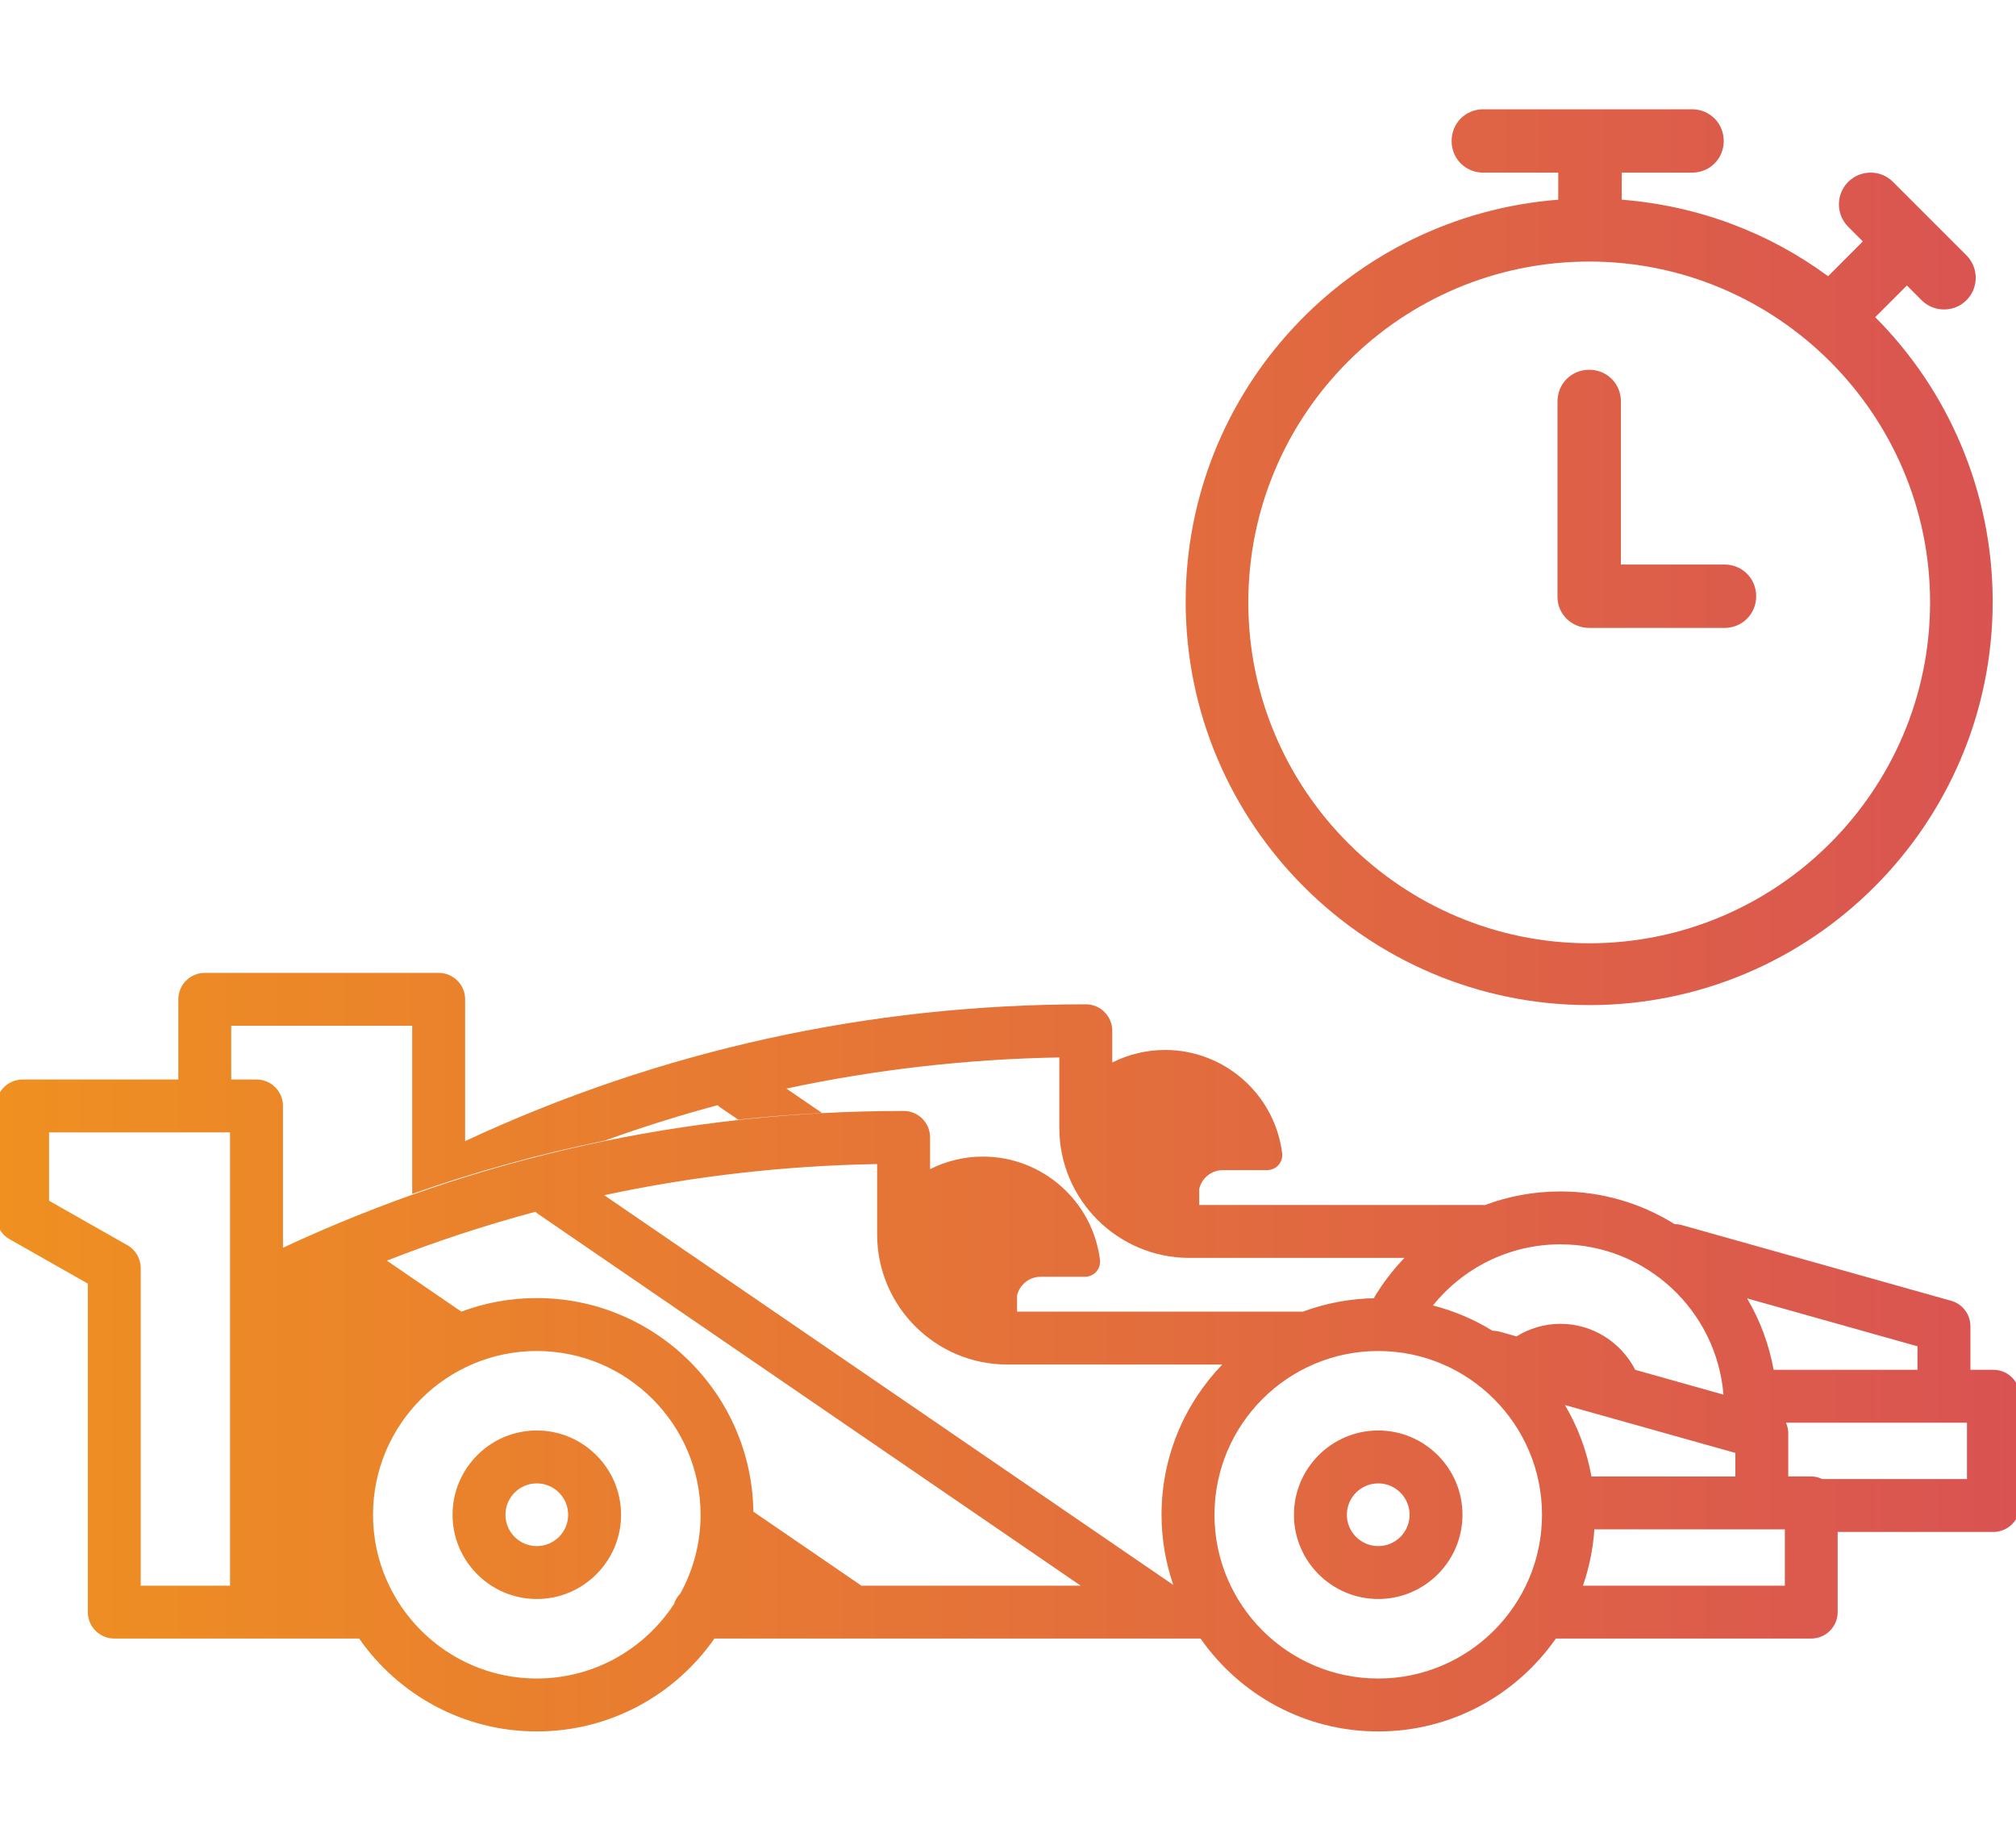 <?xml version="1.0" encoding="utf-8"?>
<!-- Generator: Adobe Illustrator 15.1.0, SVG Export Plug-In . SVG Version: 6.00 Build 0)  -->
<!DOCTYPE svg PUBLIC "-//W3C//DTD SVG 1.1//EN" "http://www.w3.org/Graphics/SVG/1.1/DTD/svg11.dtd">
<svg version="1.1" id="Vrstva_1" xmlns="http://www.w3.org/2000/svg" xmlns:xlink="http://www.w3.org/1999/xlink" x="0px" y="0px"
	 width="69px" height="63px" viewBox="0 0 69 63" enable-background="new 0 0 69 63" xml:space="preserve">
<linearGradient id="SVGID_1_" gradientUnits="userSpaceOnUse" x1="-0.132" y1="31.5" x2="69.132" y2="31.5">
	<stop  offset="0" style="stop-color:#EF9021"/>
	<stop  offset="1" style="stop-color:#D95352"/>
</linearGradient>
<path fill="url(#SVGID_1_)" d="M54.393,34.401c7.619,0,13.809-6.191,13.809-13.809c0-3.784-1.535-7.25-4.021-9.736l1.086-1.085
	l0.502,0.504c0.213,0.21,0.477,0.316,0.768,0.316s0.555-0.106,0.768-0.316c0.422-0.424,0.422-1.112,0-1.535l-2.514-2.514
	c-0.423-0.424-1.111-0.424-1.535,0c-0.422,0.424-0.422,1.111,0,1.535l0.502,0.502l-1.189,1.191c-2.011-1.481-4.417-2.408-7.063-2.62
	V5.909h2.406c0.607,0,1.085-0.476,1.085-1.084S58.518,3.74,57.91,3.74h-7.143c-0.607,0-1.084,0.477-1.084,1.085
	s0.477,1.084,1.084,1.084h2.566v0.926c-7.143,0.556-12.752,6.508-12.752,13.758C40.582,28.21,46.773,34.401,54.393,34.401z
	 M54.393,8.952c6.428,0,11.666,5.238,11.666,11.666c0,6.429-5.238,11.667-11.666,11.667c-6.429,0-11.668-5.238-11.668-11.667
	C42.725,14.163,47.964,8.952,54.393,8.952z M54.393,21.491h4.63c0.608,0,1.084-0.477,1.084-1.085s-0.476-1.084-1.084-1.084h-3.546
	v-5.583c0-0.608-0.475-1.083-1.084-1.083c-0.608,0-1.086,0.475-1.086,1.083v6.694C53.307,21.014,53.784,21.491,54.393,21.491z
	 M47.172,48.96c-1.591,0-2.885,1.295-2.885,2.885s1.294,2.883,2.885,2.883c1.59,0,2.883-1.293,2.883-2.883
	S48.762,48.96,47.172,48.96z M47.172,52.917c-0.592,0-1.074-0.48-1.074-1.072s0.482-1.074,1.074-1.074s1.073,0.482,1.073,1.074
	S47.764,52.917,47.172,52.917z M18.373,48.96c-1.59,0-2.884,1.295-2.884,2.885s1.294,2.883,2.884,2.883
	c1.59,0,2.884-1.293,2.884-2.883S19.962,48.96,18.373,48.96z M18.373,52.917c-0.592,0-1.073-0.48-1.073-1.072
	s0.481-1.074,1.073-1.074c0.592,0,1.073,0.482,1.073,1.074S18.964,52.917,18.373,52.917z M68.227,46.884h-0.787v-1.49
	c0-0.406-0.27-0.764-0.659-0.873l-9.216-2.59c-0.082-0.023-0.166-0.035-0.248-0.033c-1.137-0.709-2.477-1.119-3.91-1.119
	c-0.908,0-1.777,0.164-2.582,0.465c-0.016,0-0.029-0.002-0.043-0.002h-9.738v-0.547c0.087-0.377,0.421-0.646,0.811-0.646h1.514
	c0.148,0,0.289-0.063,0.389-0.174c0.098-0.111,0.143-0.26,0.125-0.406c-0.252-2.014-1.975-3.533-4.006-3.533
	c-0.629,0-1.248,0.148-1.809,0.43v-1.086c0-0.5-0.404-0.906-0.904-0.906c-7.437,0-14.578,1.576-21.244,4.682v-4.852
	c0-0.5-0.405-0.906-0.906-0.906H7.009c-0.5,0-0.905,0.406-0.905,0.906v2.744h1.81v-1.84h6.194v5.756
	c2.156-0.76,4.354-1.369,6.59-1.824c1.272-0.459,2.56-0.865,3.862-1.213c0.032,0.029,0.066,0.059,0.104,0.084l0.604,0.412
	c0.951-0.104,1.907-0.18,2.868-0.229l-1.221-0.836c3.046-0.652,6.165-1.008,9.341-1.066v2.41c0,2.453,1.996,4.451,4.451,4.451h7.363
	c-0.4,0.416-0.754,0.877-1.05,1.377c0.018,0,0.034,0,0.052,0c0.014,0,0.026,0.002,0.04,0.002c-0.887,0.008-1.737,0.17-2.523,0.463
	c-0.015-0.002-0.028-0.002-0.042-0.002h-9.738v-0.549c0.086-0.375,0.421-0.645,0.81-0.645h1.515c0.148,0,0.289-0.063,0.389-0.174
	c0.098-0.111,0.143-0.26,0.125-0.406c-0.253-2.014-1.975-3.533-4.006-3.533c-0.629,0-1.249,0.148-1.809,0.43v-1.086
	c0-0.502-0.405-0.906-0.905-0.906c-7.436,0-14.577,1.574-21.243,4.682v-4.852c0-0.5-0.405-0.906-0.906-0.906H0.774
	c-0.5,0-0.906,0.406-0.906,0.906v3.771c0,0.326,0.175,0.627,0.458,0.787l2.68,1.521v11.244c0,0.5,0.405,0.904,0.905,0.904h8.38
	c1.341,1.922,3.566,3.18,6.081,3.18c2.515,0,4.739-1.258,6.081-3.18H41.09c1.342,1.922,3.566,3.18,6.081,3.18
	s4.739-1.258,6.081-3.18h8.74c0.499,0,0.904-0.404,0.904-0.904v-2.744h5.33c0.5,0,0.905-0.406,0.905-0.906V47.79
	C69.133,47.29,68.727,46.884,68.227,46.884z M7.873,54.272H4.817V43.405c0-0.326-0.175-0.627-0.458-0.787l-2.68-1.521v-2.34h6.194
	V54.272z M65.629,46.079v0.805h-4.925c-0.157-0.877-0.47-1.703-0.907-2.445L65.629,46.079z M23.285,54.542
	c-0.1,0.1-0.174,0.223-0.218,0.361c-1.001,1.531-2.731,2.547-4.694,2.547c-3.091,0-5.606-2.516-5.606-5.605
	c0-3.092,2.515-5.605,5.606-5.605s5.605,2.514,5.605,5.605C23.978,52.821,23.726,53.741,23.285,54.542z M29.483,54.272l-3.698-2.533
	c-0.057-4.041-3.359-7.311-7.413-7.311c-0.908,0-1.777,0.164-2.582,0.465l-2.549-1.746c1.667-0.654,3.362-1.211,5.083-1.672
	c0.032,0.029,0.066,0.057,0.104,0.082l18.56,12.715H29.483z M40.157,54.247l-19.477-13.34c3.045-0.652,6.165-1.01,9.341-1.066v2.41
	c0,2.453,1.996,4.451,4.45,4.451h7.364c-1.287,1.334-2.08,3.146-2.08,5.143C39.756,52.687,39.898,53.493,40.157,54.247z
	 M47.172,57.45c-3.092,0-5.605-2.516-5.605-5.605c0-3.092,2.514-5.605,5.605-5.605c3.091,0,5.605,2.514,5.605,5.605
	C52.777,54.935,50.263,57.45,47.172,57.45z M51.902,45.741l-0.572-0.162c-0.082-0.021-0.166-0.033-0.248-0.031
	c-0.623-0.389-1.311-0.678-2.037-0.867c1.028-1.275,2.601-2.092,4.361-2.092c2.936,0,5.347,2.27,5.582,5.145l-3.02-0.85
	c-0.479-0.932-1.445-1.574-2.563-1.574C52.854,45.31,52.341,45.47,51.902,45.741z M59.395,49.728v0.807h-4.926
	c-0.156-0.879-0.469-1.703-0.907-2.445L59.395,49.728z M61.088,54.272h-6.91c0.212-0.611,0.346-1.258,0.391-1.928h6.52V54.272z
	 M67.322,50.622h-4.953c-0.115-0.055-0.241-0.088-0.377-0.088h-0.787v-1.492c0-0.123-0.031-0.238-0.078-0.348h6.195V50.622z"/>
</svg>
